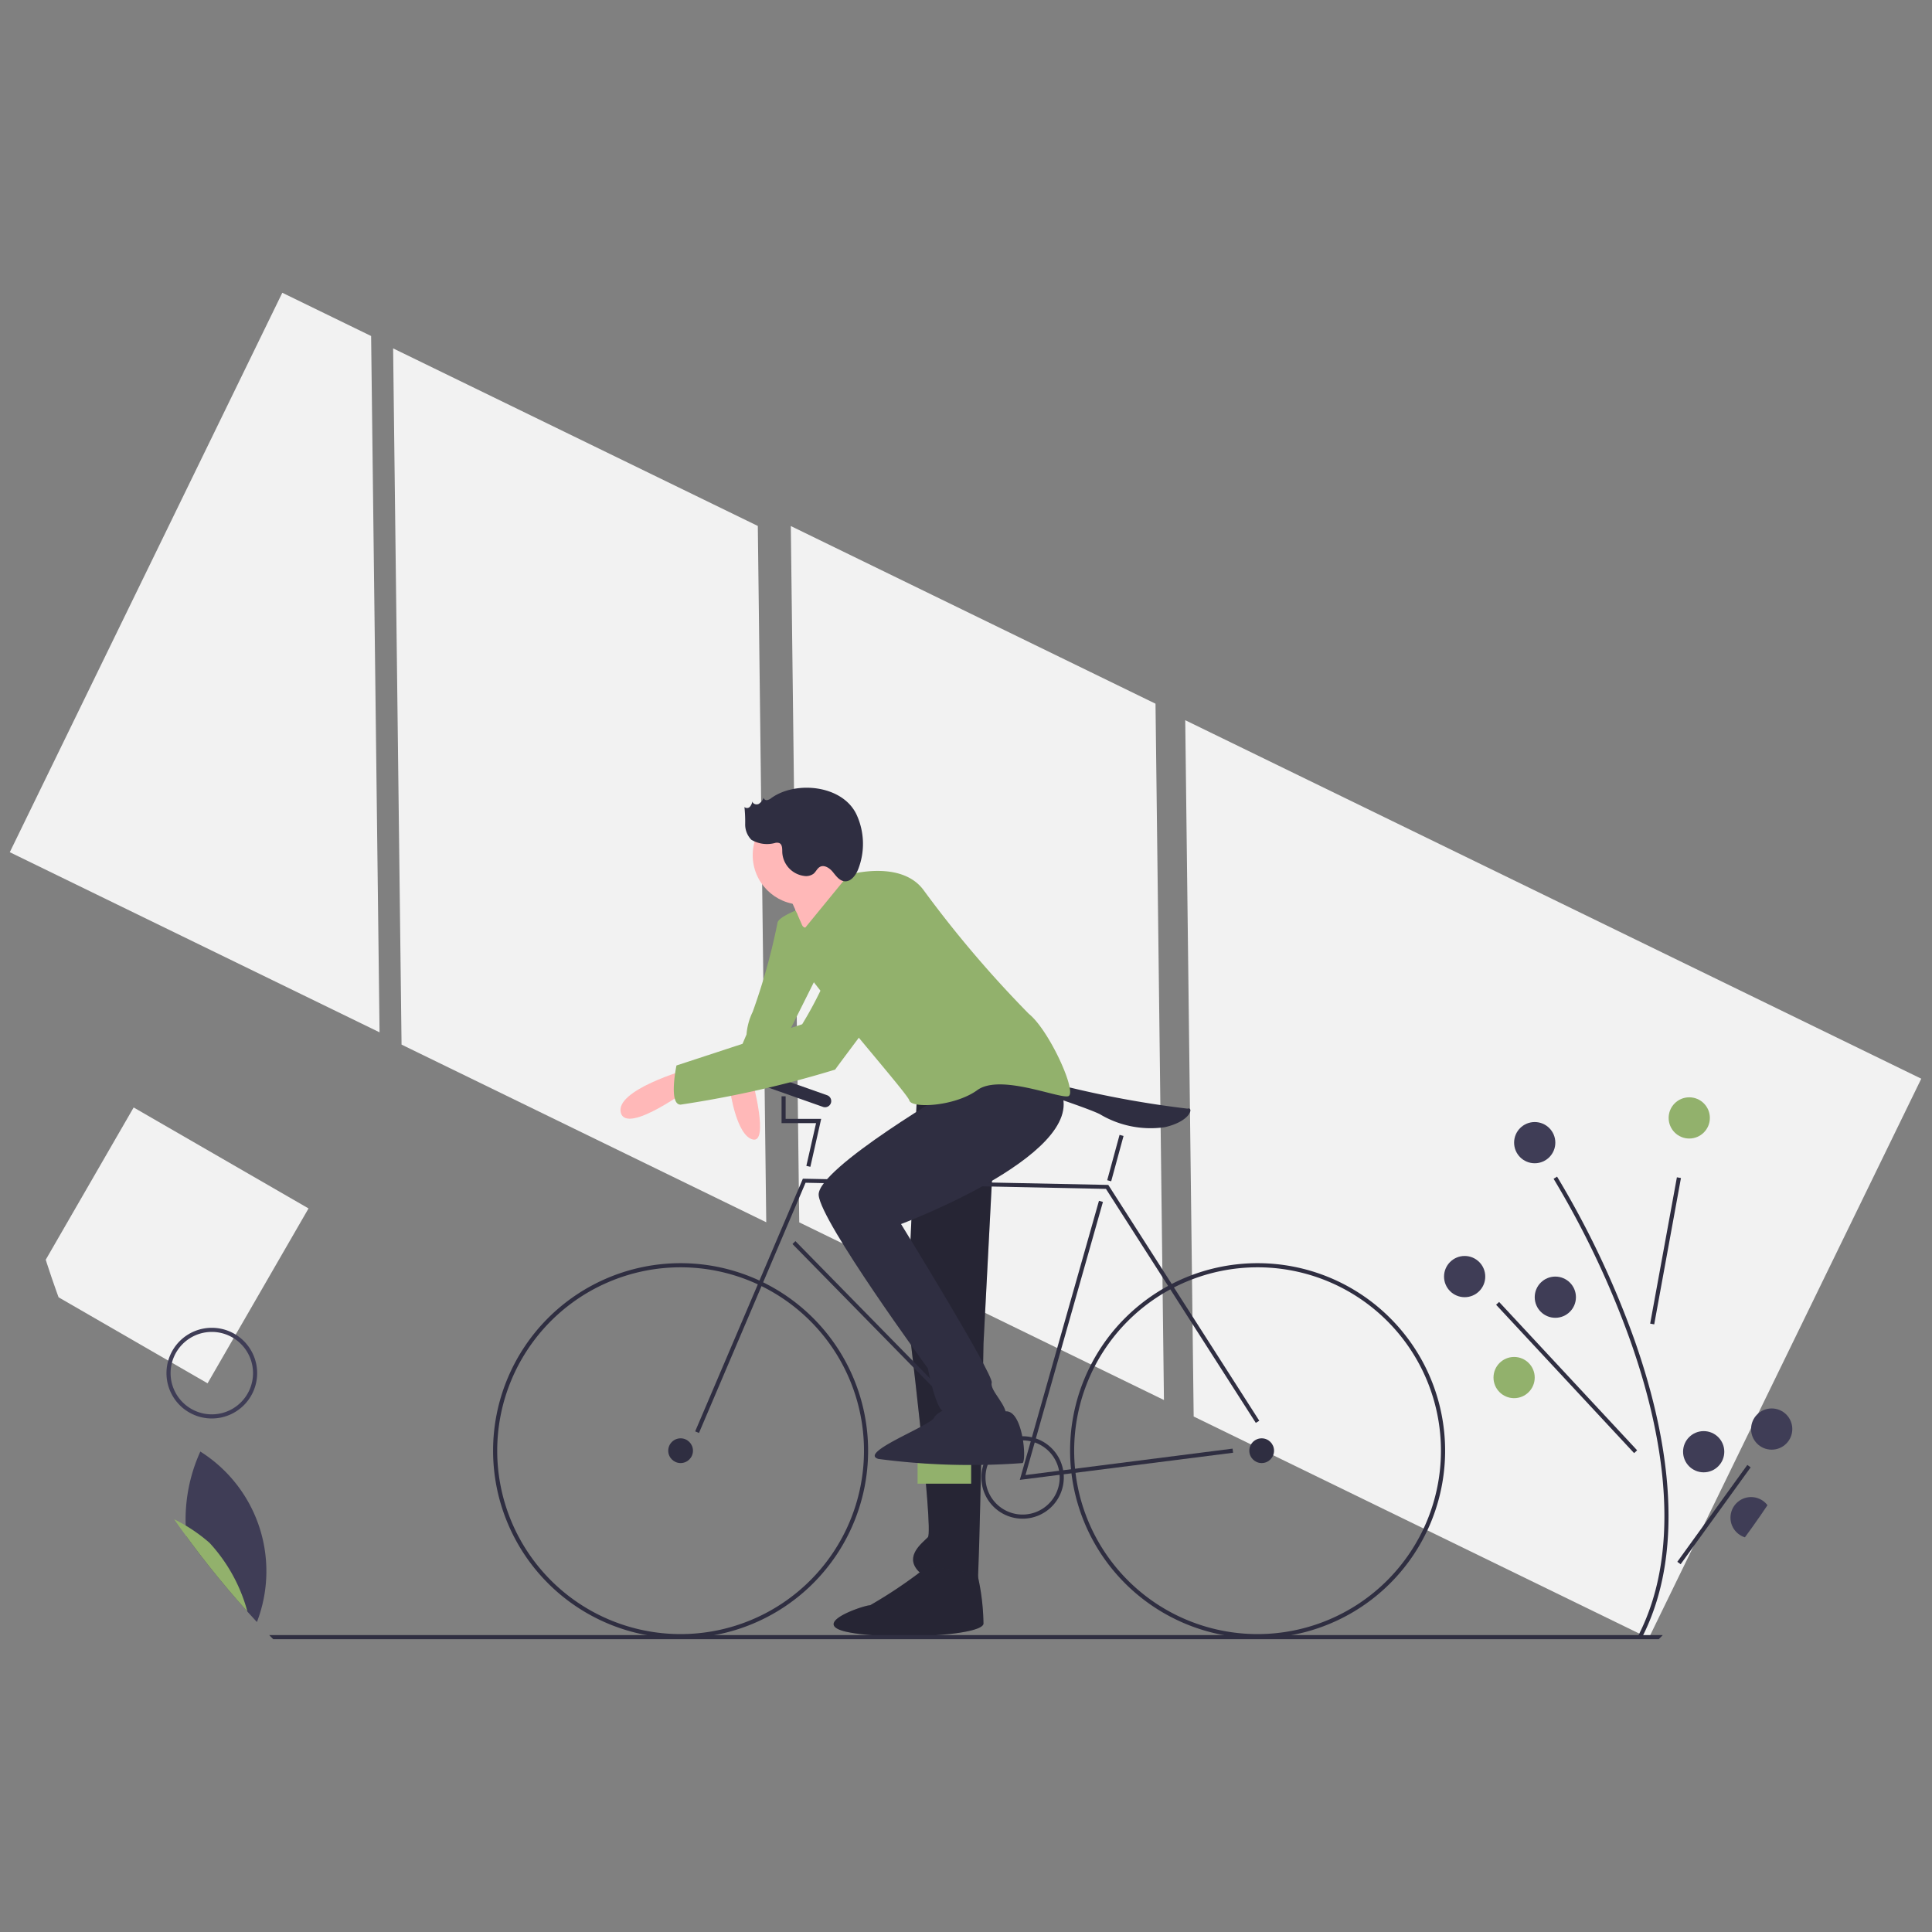 <?xml version="1.0" encoding="UTF-8"?> <svg xmlns="http://www.w3.org/2000/svg" xmlns:xlink="http://www.w3.org/1999/xlink" width="90" height="90" viewBox="0 0 90 90"><rect x="0" y="0" width="90" height="90" fill="#808080" stroke="none"/><defs><clipPath id="clip-path"><circle id="Ellipse_2" data-name="Ellipse 2" cx="45" cy="45" r="45" transform="translate(0.5)" fill="#92b16c"></circle></clipPath></defs><g id="Mask_Group_1" data-name="Mask Group 1" transform="translate(-0.5)" clip-path="url(#clip-path)"><g id="undraw_biking_kc-4-f" transform="translate(0 13.638)"><path id="Path_4" data-name="Path 4" d="M22.994,3.167,23.387,35.6l16.989,8.276-.393-32.437Z" transform="translate(-4.181 -0.576)" fill="#f2f2f2"></path><path id="Path_5" data-name="Path 5" d="M13.863,0,1.168,26.061l17.225,8.391L18,2.015Z" transform="translate(-0.212)" fill="#f2f2f2"></path><path id="Path_6" data-name="Path 6" d="M102.381,41.037l-34.287-16.7.393,32.437L89.686,67.1Z" transform="translate(-12.381 -4.425)" fill="#f2f2f2"></path><path id="Path_7" data-name="Path 7" d="M45.636,13.282l.393,32.437,16.989,8.276-.393-32.437Z" transform="translate(-8.297 -2.415)" fill="#f2f2f2"></path><path id="Path_8" data-name="Path 8" d="M68.139,59.22l-.48,10.751s1.248,10.175.96,10.463-1.056.864-.48,1.536,2.688,1.152,2.784.768.288-11.327.288-11.327l.672-12.959Z" transform="translate(-24.896 -22.461)" fill="#2f2e41"></path><path id="Path_9" data-name="Path 9" d="M68.139,59.22l-.48,10.751s1.248,10.175.96,10.463-1.056.864-.48,1.536,2.688,1.152,2.784.768.288-11.327.288-11.327l.672-12.959Z" transform="translate(-24.896 -22.461)" opacity="0.2"></path><path id="Path_10" data-name="Path 10" d="M67.857,86.961a21.714,21.714,0,0,1-2.688,1.824c-.288,0-2.88.864-1.056,1.248s6.239.192,6.335-.384a10.683,10.683,0,0,0-.288-2.324Z" transform="translate(-24.134 -27.645)" fill="#2f2e41"></path><path id="Path_11" data-name="Path 11" d="M67.857,86.961a21.714,21.714,0,0,1-2.688,1.824c-.288,0-2.88.864-1.056,1.248s6.239.192,6.335-.384a10.683,10.683,0,0,0-.288-2.324Z" transform="translate(-24.134 -27.645)" opacity="0.2"></path><path id="Path_12" data-name="Path 12" d="M60.828,49.536s-1.056.384-1.056.672a29.087,29.087,0,0,1-1.152,4.128,2.914,2.914,0,0,0-.288,1.056s-.96,2.208-.768,2.208,1.824-.384,1.92,0,.864-2.4.864-2.4l1.632-3.264Z" transform="translate(-23.056 -20.84)" fill="#92b16c"></path><path id="Path_13" data-name="Path 13" d="M57.57,59.775s.288,2.112,1.056,2.3,0-2.688,0-2.688Z" transform="translate(-23.061 -22.632)" fill="#ffb8b8"></path><path id="Path_14" data-name="Path 14" d="M60.62,47.811s.576,1.248.864,1.92S64.46,48,64.46,48s-1.44-1.056-1.44-1.536S60.62,47.811,60.62,47.811Z" transform="translate(-23.616 -20.267)" fill="#ffb8b8"></path><path id="Path_15" data-name="Path 15" d="M26.734,85.205a7.649,7.649,0,0,0,2.849,3.853,6.585,6.585,0,0,0-2.331-8.618A7.649,7.649,0,0,0,26.734,85.205Z" transform="translate(-17.42 -26.459)" fill="#3f3d56"></path><path id="Path_16" data-name="Path 16" d="M26.953,85.224a7.649,7.649,0,0,1,1.982,4.363,7.649,7.649,0,0,1-4.415-1.864,7.649,7.649,0,0,1-1.982-4.363A7.648,7.648,0,0,1,26.953,85.224Z" transform="translate(-16.692 -26.99)" fill="#92b16c"></path><path id="Path_17" data-name="Path 17" d="M52.813,87.185a8.735,8.735,0,1,1,8.735-8.735A8.735,8.735,0,0,1,52.813,87.185Zm0-17.278a8.543,8.543,0,1,0,8.543,8.543,8.543,8.543,0,0,0-8.543-8.543Z" transform="translate(-20.608 -24.509)" fill="#2f2e41"></path><path id="Path_18" data-name="Path 18" d="M85.663,87.185A8.735,8.735,0,1,1,94.4,78.45,8.735,8.735,0,0,1,85.663,87.185Zm0-17.278a8.543,8.543,0,1,0,8.543,8.543A8.543,8.543,0,0,0,85.663,69.907Z" transform="translate(-26.581 -24.509)" fill="#2f2e41"></path><circle id="Ellipse_3" data-name="Ellipse 3" cx="0.576" cy="0.576" r="0.576" transform="translate(31.629 53.365)" fill="#2f2e41"></circle><circle id="Ellipse_4" data-name="Ellipse 4" cx="0.576" cy="0.576" r="0.576" transform="translate(58.698 53.365)" fill="#2f2e41"></circle><path id="Path_19" data-name="Path 19" d="M40.369,62.286l-.177-.075,5.017-11.77,14.227.29.028.043L66.47,61.716l-.162.1-6.98-10.9-13.994-.286Z" transform="translate(-7.308 -9.171)" fill="#2f2e41"></path><path id="Path_20" data-name="Path 20" d="M58.675,64.7l3.687-13,.185.052L58.939,64.475l9.647-1.23.024.191Z" transform="translate(-10.668 -9.4)" fill="#2f2e41"></path><path id="Path_32" data-name="Path 32" d="M0,0H.192V14.119H0Z" transform="matrix(0.714, -0.7, 0.7, 0.714, 37.416, 44.313)" fill="#2f2e41"></path><path id="Path_33" data-name="Path 33" d="M0,0H2.189V.192H0Z" transform="matrix(0.263, -0.965, 0.965, 0.263, 52.078, 41.341)" fill="#2f2e41"></path><path id="Path_21" data-name="Path 21" d="M46.452,49.034l-.187-.043L46.718,47H45.11V45.749H45.3V46.8h1.656Z" transform="translate(-8.202 -8.318)" fill="#2f2e41"></path><path id="Path_22" data-name="Path 22" d="M75.52,60.013s0-.576,1.248-.288a46.622,46.622,0,0,0,5.375.96c.288-.1.192.576-1.056.864a4.611,4.611,0,0,1-2.976-.576C77.824,60.781,75.52,60.013,75.52,60.013Z" transform="translate(-26.325 -22.678)" fill="#2f2e41"></path><rect id="Rectangle_6" data-name="Rectangle 6" width="2.496" height="0.96" transform="translate(43.244 54.517)" fill="#92b16c"></rect><path id="Path_23" data-name="Path 23" d="M73.8,83.409a1.92,1.92,0,1,1,1.92-1.92A1.92,1.92,0,0,1,73.8,83.409Zm0-3.648a1.728,1.728,0,1,0,1.728,1.728A1.728,1.728,0,0,0,73.8,79.762Z" transform="translate(-25.664 -26.301)" fill="#2f2e41"></path><circle id="Ellipse_5" data-name="Ellipse 5" cx="2.304" cy="2.304" r="2.304" transform="translate(35.564 23.896)" fill="#ffb8b8"></circle><path id="Path_24" data-name="Path 24" d="M69.142,59.331s-6.623,3.84-6.527,5.087S67.7,72.482,67.7,72.482s.384,2.016.768,2.016,2.784.864,2.88.288-.768-1.248-.672-1.632-4.224-7.391-4.224-7.391,9.245-3.456,7.31-6.431S69.142,59.331,69.142,59.331Z" transform="translate(-23.978 -22.38)" fill="#2f2e41"></path><path id="Path_25" data-name="Path 25" d="M69.914,77.693s-1.152.288-1.344.672S65.019,80,65.979,80.284a32.735,32.735,0,0,0,6.719.192c.192-.192,0-2.42-.768-2.41S70.3,78.365,69.914,77.693Z" transform="translate(-24.559 -25.959)" fill="#2f2e41"></path><path id="Path_26" data-name="Path 26" d="M61.484,50.2l2.16-2.64s2.448-.72,3.5.72a52.5,52.5,0,0,0,4.9,5.759c.96.768,2.3,3.744,1.824,3.84s-3.168-1.056-4.224-.288-3.072.864-3.168.48-5.855-6.815-5.855-7.679a1.011,1.011,0,0,1,.614-1.049Z" transform="translate(-23.616 -20.448)" fill="#92b16c"></path><path id="Path_34" data-name="Path 34" d="M.288,0H3.36a.288.288,0,0,1,0,.576H.288A.288.288,0,1,1,.288,0Z" transform="matrix(0.943, 0.333, -0.333, 0.943, 35.861, 36.263)" fill="#2f2e41"></path><path id="Path_27" data-name="Path 27" d="M54.42,58.687s-3.36.96-3.072,2.016,3.36-1.248,3.36-1.248Z" transform="translate(-21.927 -22.504)" fill="#ffb8b8"></path><path id="Path_28" data-name="Path 28" d="M63.707,48.472a5.485,5.485,0,0,0-1.632,2.5,17.729,17.729,0,0,1-1.728,3.744l-5.855,1.92s-.384,1.824.192,1.824a49.685,49.685,0,0,0,7.2-1.632c.192-.288,4.32-5.759,4.32-5.759S66.586,48.088,63.707,48.472Z" transform="translate(-22.479 -20.64)" fill="#92b16c"></path><path id="Path_29" data-name="Path 29" d="M59.649,43.121a.454.454,0,0,1-.2.1.141.141,0,0,1-.164-.113.587.587,0,0,1-.224.288c-.11.057-.28.009-.3-.114a.519.519,0,0,1-.119.252.179.179,0,0,1-.251.008,6.461,6.461,0,0,1,.034.8,1.019,1.019,0,0,0,.288.726,1.42,1.42,0,0,0,1.124.144.341.341,0,0,1,.176.01c.145.062.138.263.14.421a1.17,1.17,0,0,0,1.024,1.111.586.586,0,0,0,.436-.106c.11-.093.166-.245.292-.315.2-.114.453.052.6.232s.3.4.529.435c.307.044.54-.269.655-.557a3.247,3.247,0,0,0-.065-2.523C62.992,42.523,60.8,42.3,59.649,43.121Z" transform="translate(-23.212 -19.587)" fill="#2f2e41"></path><path id="Path_30" data-name="Path 30" d="M108.56,86.284l-.171-.088c2.216-4.283,1.031-9.846-.353-13.758a42.167,42.167,0,0,0-3.578-7.552l.162-.1a42.385,42.385,0,0,1,3.6,7.59C109.614,76.322,110.807,81.94,108.56,86.284Z" transform="translate(-31.586 -23.612)" fill="#2f2e41"></path><path id="Path_35" data-name="Path 35" d="M0,0H6.929V.192H0Z" transform="translate(77.371 48.021) rotate(-79.645)" fill="#2f2e41"></path><path id="Path_36" data-name="Path 36" d="M0,0H.192V9.441H0Z" transform="matrix(0.732, -0.681, 0.681, 0.732, 70.194, 47.143)" fill="#2f2e41"></path><path id="Path_37" data-name="Path 37" d="M0,0H5.568V.192H0Z" transform="translate(78.635 59.117) rotate(-54.137)" fill="#2f2e41"></path><circle id="Ellipse_6" data-name="Ellipse 6" cx="0.96" cy="0.96" r="0.96" transform="translate(78.232 37.479)" fill="#92b16c"></circle><circle id="Ellipse_7" data-name="Ellipse 7" cx="0.96" cy="0.96" r="0.96" transform="translate(67.769 44.87)" fill="#3f3d56"></circle><circle id="Ellipse_8" data-name="Ellipse 8" cx="0.96" cy="0.96" r="0.96" transform="translate(71.993 45.83)" fill="#3f3d56"></circle><circle id="Ellipse_9" data-name="Ellipse 9" cx="0.96" cy="0.96" r="0.96" transform="translate(70.073 49.574)" fill="#92b16c"></circle><circle id="Ellipse_10" data-name="Ellipse 10" cx="0.96" cy="0.96" r="0.96" transform="translate(82.072 51.973)" fill="#3f3d56"></circle><circle id="Ellipse_11" data-name="Ellipse 11" cx="0.96" cy="0.96" r="0.96" transform="translate(78.904 53.029)" fill="#3f3d56"></circle><circle id="Ellipse_12" data-name="Ellipse 12" cx="0.96" cy="0.96" r="0.96" transform="translate(81.112 56.101)" fill="#3f3d56"></circle><circle id="Ellipse_13" data-name="Ellipse 13" cx="0.96" cy="0.96" r="0.96" transform="translate(71.033 38.631)" fill="#3f3d56"></circle><rect id="Rectangle_11" data-name="Rectangle 11" width="86.679" height="0.192" transform="translate(0 62.532)" fill="#2f2e41"></rect><path id="Path_38" data-name="Path 38" d="M0,0H9.407V9.407H0Z" transform="matrix(0.866, 0.5, -0.5, 0.866, 6.726, 37.952)" fill="#f2f2f2"></path><path id="Path_31" data-name="Path 31" d="M27.594,77.618a2.112,2.112,0,1,1,2.112-2.112A2.112,2.112,0,0,1,27.594,77.618Zm0-4.032a1.92,1.92,0,1,0,1.92,1.92A1.92,1.92,0,0,0,27.594,73.586Z" transform="translate(-17.227 -25.178)" fill="#3f3d56"></path></g></g></svg> 